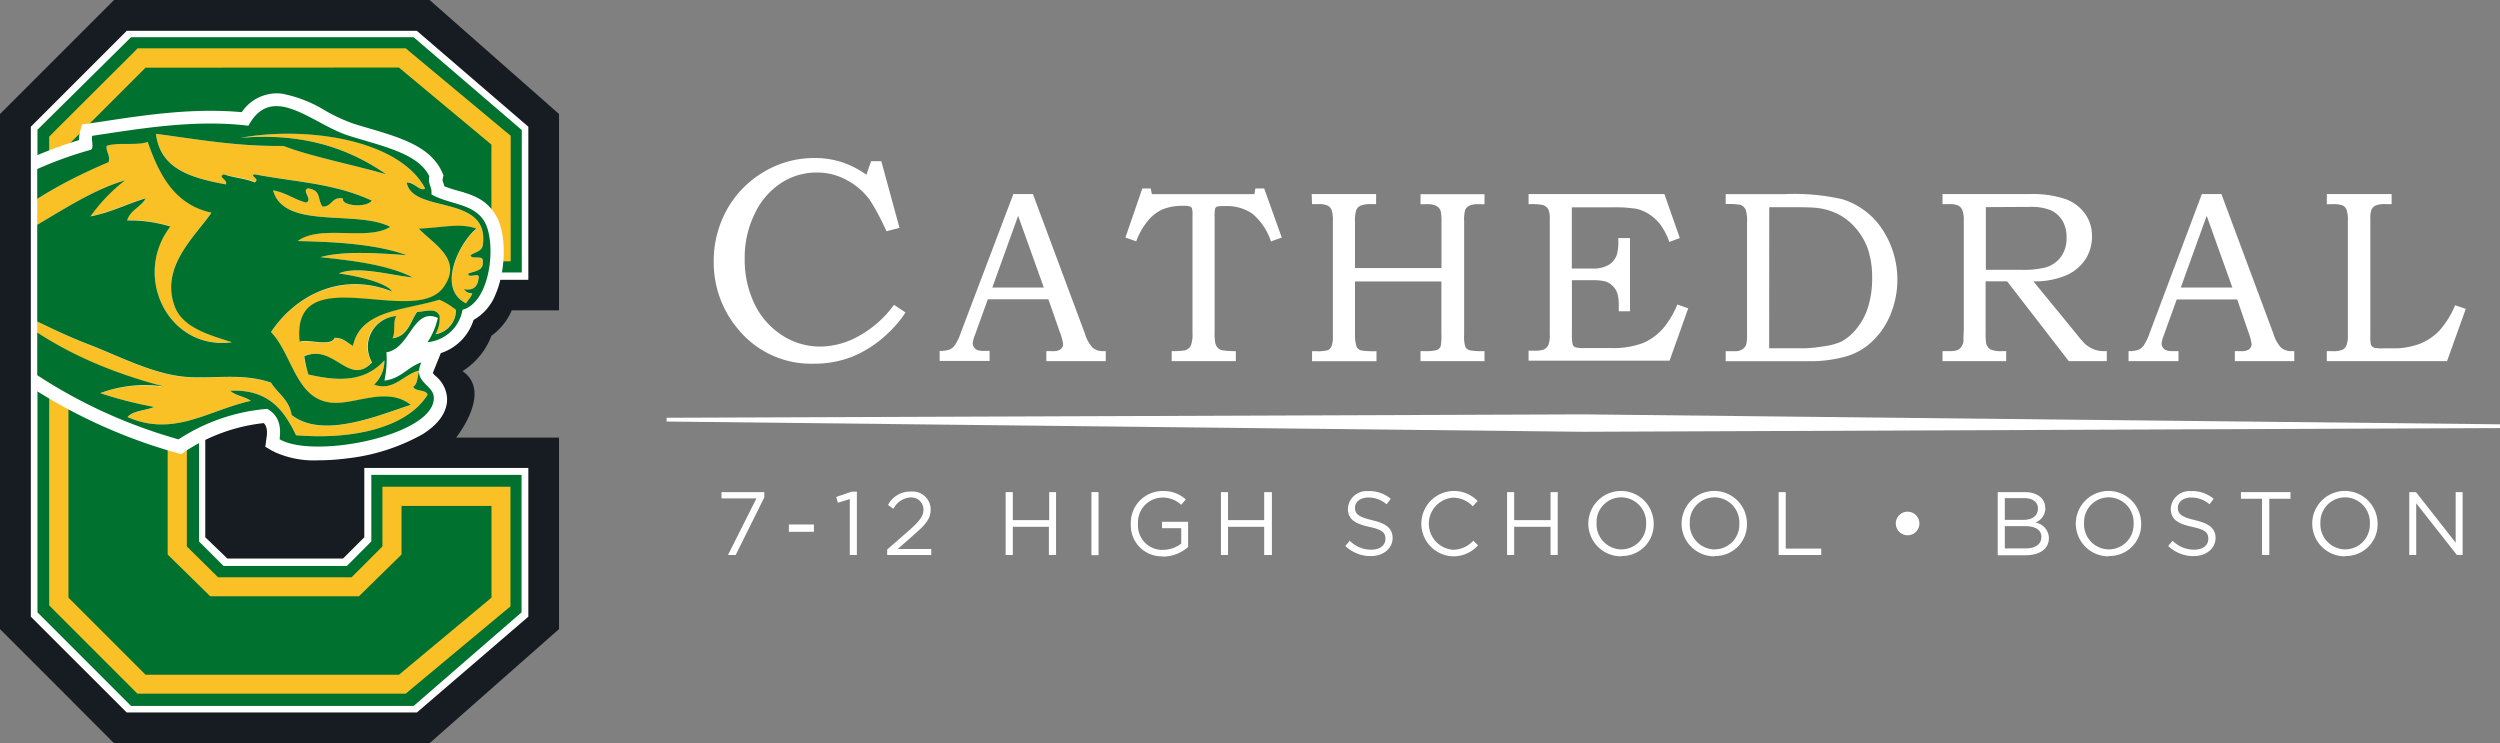 <svg xmlns="http://www.w3.org/2000/svg" xmlns:xlink="http://www.w3.org/1999/xlink" id="edca6e0d-f964-4420-966c-7b77a791ce66" data-name="Group 9408" viewBox="0 0 324.32 96.41"><rect x="0" y="0" width="324.32" height="96.41" fill="#808080" stroke="none"/><defs><style>.a589646b-96fb-445f-81d0-a11dff73cd3b,.abe64006-bb39-4cd6-8f68-f6e4546b0133,.bd0673be-2dc5-4963-9a54-2e6ff638bcbb{fill:none;}.bc958ddf-467b-4f32-91fe-22ca4467eff8{clip-path:url(#fb497087-9052-4cf6-b20d-8b2a516e252d);}.b7307f44-3f40-421f-882d-10f9eec570ba{fill:#161c21;}.a2847f50-8b84-4212-b44d-24316038d977,.a56f19fb-07ca-4ae4-a5c6-7c334745c7e6,.a973cc5c-6ad6-4931-b425-111e1ab557dc,.b7307f44-3f40-421f-882d-10f9eec570ba{fill-rule:evenodd;}.a56f19fb-07ca-4ae4-a5c6-7c334745c7e6,.b2fc7d34-c479-42aa-9f6c-c7bfabe206df{fill:#fff;}.a2847f50-8b84-4212-b44d-24316038d977,.ff13ea7e-83a7-488b-8768-4f9ddfab9955{fill:#00712e;}.a973cc5c-6ad6-4931-b425-111e1ab557dc,.efbe3aa1-00a4-4899-b640-707b03e8fcef{fill:#fac126;}.a589646b-96fb-445f-81d0-a11dff73cd3b,.abe64006-bb39-4cd6-8f68-f6e4546b0133{stroke:#fff;}.abe64006-bb39-4cd6-8f68-f6e4546b0133{stroke-width:1.17px;}.ae013772-0cfe-45f5-a449-ec23da183a4c{clip-path:url(#a69deef9-7cc5-4048-baf1-3c8a26f0bec6);}.a589646b-96fb-445f-81d0-a11dff73cd3b{stroke-width:0.49px;}</style><clipPath id="fb497087-9052-4cf6-b20d-8b2a516e252d"><rect class="bd0673be-2dc5-4963-9a54-2e6ff638bcbb" x="-11.77" width="336.09" height="96.41"></rect></clipPath><clipPath id="a69deef9-7cc5-4048-baf1-3c8a26f0bec6"><rect class="bd0673be-2dc5-4963-9a54-2e6ff638bcbb" x="4.83" y="10.28" width="61.36" height="51.66"></rect></clipPath></defs><g id="f0148549-20e7-4898-9692-569f274672f7" data-name="Group 9405"><g class="bc958ddf-467b-4f32-91fe-22ca4467eff8"><g id="be5dc3d2-3867-452e-930f-74cb5fdec3ad" data-name="Group 9404"><path id="bfb6b124-dd7f-494a-b322-f6062bae36f8" data-name="Path 9826" class="b7307f44-3f40-421f-882d-10f9eec570ba" d="M66.39,40.26l2.5,0h3.63V14.79L55.73,0H14.79L0,14.79V81.61l14.79,14.8H55.73l16.79-14.8V56.77H59.17s4.77-5.94.83-8.62a9.34,9.34,0,0,0,3.76-4.6,7.84,7.84,0,0,0,2.63-3.29"></path><path id="b2970afc-0d87-4705-8286-3e7a4aca2f97" data-name="Path 9827" class="b2fc7d34-c479-42aa-9f6c-c7bfabe206df" d="M47.21,36.3V26.7l-2.76-2.87h-15L26.63,26.7v43l2.87,2.76h15l2.76-2.76v-9H68.54V80L54.08,92.43H16.44L4,80V16.44L16.44,4H54.08L68.54,16.44V36.3Z"></path><path id="e6798eb1-418e-41f7-9a5f-ea0c91752388" data-name="Path 9828" class="ff13ea7e-83a7-488b-8768-4f9ddfab9955" d="M53.66,4.83H17l-12.14,12V79.44L17,91.58H53.66l14-12.14V61.6H48.17v8.64L45,73.42H29l-3.18-3.18V26.17L29,23H45l3.18,3.18v9.17H67.69V16.87Z"></path><path id="e4b6ce6c-9bb7-4d85-81ff-95b0a08da7e5" data-name="Path 9829" class="ff13ea7e-83a7-488b-8768-4f9ddfab9955" d="M18.37,88.79,7.62,78V18.26L18.37,7.51H52.2L65,18.2V32.66H50.85V25l-4.79-4.8H27.79L23,25V71.41l4.78,4.7H46.06l4.79-4.7v-7H65V78.11L52.2,88.79Z"></path><path id="e99f6ce3-2341-4971-81d8-df7a6b965810" data-name="Path 9830" class="efbe3aa1-00a4-4899-b640-707b03e8fcef" d="M51.75,8.76l12,10V31.41H52.09V24.47L46.57,19H27.27l-5.52,5.52V71.94l5.52,5.41h19.3l5.52-5.41V65.63H63.76v11.9l-12,10H18.88l-10-10V18.78l10-10Zm.9-2.49H17.85L17.13,7,7.1,17l-.72.73v60.8l.72.73,10,10,.73.73h34.8l.69-.58,12-10,.9-.74V63.14H49.61v7.75l-4,4H28.29l-4.05-4V25.5l4.06-4.06H45.54l4.07,4.06v8.4H66.25V17.61l-.9-.74-12-10Z"></path><path id="b579467a-b702-4acb-8bb3-35f9227da558" data-name="Path 9831" class="b2fc7d34-c479-42aa-9f6c-c7bfabe206df" d="M4.6,49.92a68.73,68.73,0,0,0,18.29,8.22l.51.14.44-.3a23.61,23.61,0,0,1,10.56-3.7c.53.39,1,1.07.75,2.62l-.1.75.65.38a11.68,11.68,0,0,0,5.58,1.1,28.25,28.25,0,0,0,3.56-.23,25.36,25.36,0,0,0,9.7-3.08c2.53-1.6,3-3.26,2.85-4.38a3.49,3.49,0,0,0-1.24-2.2,2.12,2.12,0,0,1-.64-.84l1.24-3.07a6,6,0,0,0,4.19-4.22,5.94,5.94,0,0,0,2.82-3.18c1.26-2.92,1.35-7.27.18-9.49s-3.11-2.67-4.89-3.19a16.74,16.74,0,0,1-1.92-.66,4.15,4.15,0,0,0-.2-.77,1,1,0,0,1-.08-.67l.07-.36-.16-.34c-1.41-3-5.18-4.1-9.18-5.28-.63-.18-1.28-.37-1.9-.57a23,23,0,0,1-3.74-1.72,16.18,16.18,0,0,0-5.45-2.15,4.88,4.88,0,0,0-4.82,2.44c-6.33-.64-12.63.31-18.23,1.16l-1.61.24-.72.1-.2.7a3.13,3.13,0,0,0,0,1.22A53.47,53.47,0,0,0,4.6,20.87"></path><path id="a8b5d721-1984-4571-b239-442b6ed9d95c" data-name="Path 9832" class="abe64006-bb39-4cd6-8f68-f6e4546b0133" d="M4.6,49.92a68.73,68.73,0,0,0,18.29,8.22l.51.14.44-.3a23.61,23.61,0,0,1,10.56-3.7c.53.39,1,1.07.75,2.62l-.1.75.65.38a11.68,11.68,0,0,0,5.58,1.1,28.25,28.25,0,0,0,3.56-.23,25.36,25.36,0,0,0,9.7-3.08c2.53-1.6,3-3.26,2.85-4.38a3.49,3.49,0,0,0-1.24-2.2,2.12,2.12,0,0,1-.64-.84l1.24-3.07a6,6,0,0,0,4.19-4.22,5.94,5.94,0,0,0,2.82-3.18c1.26-2.92,1.35-7.27.18-9.49s-3.11-2.67-4.89-3.19a16.74,16.74,0,0,1-1.92-.66,4.15,4.15,0,0,0-.2-.77,1,1,0,0,1-.08-.67l.07-.36-.16-.34c-1.41-3-5.18-4.1-9.18-5.28-.63-.18-1.28-.37-1.9-.57a23,23,0,0,1-3.74-1.72,16.18,16.18,0,0,0-5.45-2.15,4.88,4.88,0,0,0-4.82,2.44c-6.33-.64-12.63.31-18.23,1.16l-1.61.24-.72.1-.2.7a3.13,3.13,0,0,0,0,1.22A53.47,53.47,0,0,0,4.6,20.87"></path></g></g></g><g id="ef62d5cf-7f92-4a42-b702-128746db65f0" data-name="Group 9407"><g class="ae013772-0cfe-45f5-a449-ec23da183a4c"><g id="aa3d02e1-c87d-49d0-a01e-b56a87579834" data-name="Group 9406"><path id="f289dce0-9854-499a-a765-49bb999811e5" data-name="Path 9833" class="a56f19fb-07ca-4ae4-a5c6-7c334745c7e6" d="M55.69,22.87c-1.39-2.95-5.94-3.86-10.4-5.25-4.7-1.46-9.95-7.06-13.07-1.31-7-.85-14.13.4-20.26,1.31-.16.54.33,1.72-.27,1.84-9.9,2.76-17.27,8-23.46,14.43C-2.78,44.2,8,52.7,23.16,57a24.55,24.55,0,0,1,11.47-3.93c1.19.66,1.89,1.81,1.6,3.93,4.55,2.65,20.42-.59,20-5.51-.14-1.62-2.79-1.95-1.6-4.46-1.79.6-2.65,2.11-4.8,2.36a13.32,13.32,0,0,0,.27-3.67c3.09-.42,3.43-5.88,6.66-4.46a9.13,9.13,0,0,1-1.33,3.15A5.07,5.07,0,0,0,60,40.19c3.63-1,4.4-8.49,2.94-11.29-1.35-2.55-4.57-2.31-6.94-3.67.15-1-.47-1.28-.26-2.36"></path><path id="ac97a0ed-fbd6-4b27-8568-e171e4280699" data-name="Path 9834" class="a973cc5c-6ad6-4931-b425-111e1ab557dc" d="M16.23,23.39c-6.69,2-12.35,7.27-19.47,9.71C.31,27.93,7.32,23.9,14.09,21c.21-1-.32-1.25-.26-2.1,1.4-.54,3.9,0,5.33-.52,1.5,4.3,3.48,8.12,8.27,9.18-2.1,3.1-6.63,7-4.8,12.07,1,2.71,4.18,3.77,7.46,4.73-8.17,1.17-13-8.46-8-15a17.69,17.69,0,0,0-5.6-.79c.39-1.37,1.8-1.73,2.4-2.89-2.44.75-4.51,1.86-7.2,2.37a21.91,21.91,0,0,1,4.54-4.73"></path><path id="e4278f72-0ae1-4be6-89cd-963df2ba47d5" data-name="Path 9835" class="a973cc5c-6ad6-4931-b425-111e1ab557dc" d="M50.89,37.83c-.84-1.19-4.37-2-6.93-2.36,2.49-1,6.69.27,9.6.52-3.25-1.61-7.59-2.15-12-2.62,3.12-.87,7.68-.5,11.2-.27-3.9-1.41-8.92-1.71-14.13-1.83,3-2.2,9,0,12-1.84-4.38-2.26-13.77.43-15.2-4.73,1.67.28,2.71,1.18,4.27,1.58,1-.32-.65-1.58.26-1.84,1.75.27,1.16,1.29,1.87,2.36,1.28,0,1.15-1.32,2.66-1.05-.23.95,3,1.26,3.74.27-5-2.29-9.52-2.34-15.2-3.42-.73.24.81.59,0,1-1.16-.52-2.78-.59-4-1-.88.4.55.65.26,1.32-4.41-.82-8.5-2-9.06-6.56,5.33.7,10.41,1.65,16.53,1.57,3.35,1.3,9,2.45,13.33,3.68C45,19.07,39,17.21,31.16,17.88c8.29-1.54,20.55.07,24,6.56-.66.45-1.35-.81-2.4-.79.73,4.18,10.82,1.43,9.86,8.14-.12.84-1,.9-1.6,1.31.15.64,1.73-.12,1.6.79.14,1.26-1,1.25-1.86,1.57-.12.73,1.45-.2,1.33.53-.12,1-.51,1.77-1.87,1.57a1.19,1.19,0,0,0,1.07.53,7.16,7.16,0,0,1-.8,1.31c-3.85-1.91-.89-7.9,1.33-9.71-2-.76-4.4-.13-7.46,0,1.9,2,5.8,4,3.2,7.61-3.8,5.28-19.82-3.9-18.67,7.09.89-.47,4.11.72,4.53-.53,1.17,0,1.65.66,2.4,1,1-4.75,6.82-4.66,11.2-6a8.73,8.73,0,0,1,2.14,1.31,3.22,3.22,0,0,1-2.67,3.15A4.15,4.15,0,0,0,57,41c-.46-1.13-1.72-.63-2.93-.53-.89,1.31-1.23,3.16-3.2,3.41.45-.69,0-2.25.53-2.88a4,4,0,0,0-3.73,4.3A4.21,4.21,0,0,0,48.22,47c-3,3.23-4.92-2.49-8.8-.79A15.82,15.82,0,0,0,40,48.58c4.38,1,7.47.78,9.86-1.83a4.39,4.39,0,0,1-1.33,3.15c2.5.93,3.91-1.37,5.86-1.84-.28.68-.17,1.76-.8,2.1.28.69,1.65.3,1.87,1.05-2.79,4.44-10,5.85-17.06,5.25-1.57-3.18-3.5-6-8.54-5.77.67.66,1.91.74,2.67,1.31-5.55,1.24-10,4.74-16,2.1.74-.85,2.36-.82,3.47-1.31A50.68,50.68,0,0,1,13,51a16.74,16.74,0,0,1,8.27-.78C12.93,48,5.82,44.57.22,39.67c3.46,1.34,7.05,3.4,11.2,5,3.68,1.4,8.1,3.75,12.27,4.2,3.7.4,7.55-.56,11.47.79.86,1.42,2.36,2.22,2.66,4.2,4.11,3.22,11.59-.1,15.47-1.31-2.95-2.37-6.92-.19-9.87-.26-5-.14-5.38-6.17-8.26-9.19,2.83-4.31,8.77-8,15.73-5.25"></path><path id="bccad153-fa6a-461e-b0e7-421b4c413bfc" data-name="Path 9836" class="a2847f50-8b84-4212-b44d-24316038d977" d="M56,25.23c2.37,1.36,5.58,1.12,6.93,3.67,1.47,2.8.7,10.3-2.93,11.29a5.08,5.08,0,0,1-4.54,4.2,9.35,9.35,0,0,0,1.34-3.15c-3.23-1.42-3.58,4-6.67,4.46a12.91,12.91,0,0,1-.26,3.67c2.15-.24,3-1.76,4.8-2.36-1.2,2.52,1.46,2.85,1.6,4.46.42,4.92-15.45,8.17-20,5.51.29-2.12-.41-3.27-1.6-3.94A24.68,24.68,0,0,0,23.16,57C8,52.7-2.78,44.2-11.77,33.89A56.2,56.2,0,0,1,0,24.43a46.35,46.35,0,0,1,4.2-2.21,49.12,49.12,0,0,1,7.49-2.76c.6-.12.11-1.3.27-1.84,6.13-.91,13.24-2.16,20.27-1.31,3.11-5.75,8.36-.15,13.06,1.31,4.46,1.39,9,2.3,10.4,5.25-.21,1.08.41,1.35.27,2.36M35.16,43.08c2.88,3,3.23,9.05,8.26,9.18,2.95.08,6.92-2.1,9.87.27-3.88,1.21-11.35,4.53-15.46,1.31-.31-2-1.8-2.78-2.67-4.2-3.92-1.35-7.76-.39-11.46-.79-4.18-.46-8.6-2.8-12.27-4.2-4.15-1.58-7.74-3.64-11.2-5,5.6,4.9,12.7,8.32,21.07,10.5A16.73,16.73,0,0,0,13,51,51.62,51.62,0,0,0,20,52.79c-1.1.48-2.73.46-3.46,1.31,6,2.64,10.45-.86,16-2.1-.76-.57-2-.66-2.67-1.31,5-.23,7,2.59,8.53,5.77,7,.6,14.28-.81,17.07-5.25-.22-.74-1.59-.36-1.87-1.05.63-.34.52-1.42.8-2.1-2,.47-3.36,2.77-5.87,1.84a4.35,4.35,0,0,0,1.34-3.15c-2.39,2.61-5.48,2.85-9.87,1.83a17.14,17.14,0,0,1-.53-2.36c3.88-1.7,5.77,4,8.8.79a4,4,0,0,1,1.47-5.5A3.93,3.93,0,0,1,51.43,41c-.51.64-.08,2.2-.53,2.89,2-.25,2.3-2.1,3.2-3.41,1.2-.1,2.46-.6,2.93.52a4.21,4.21,0,0,1-.53,2.36,3.2,3.2,0,0,0,2.66-3.15A9.11,9.11,0,0,0,57,38.88c-4.38,1.37-10.24,1.29-11.2,6-.75-.4-1.23-1.07-2.4-1.05-.43,1.24-3.64.05-4.53.52-1.15-11,14.87-1.8,18.66-7.08,2.6-3.62-1.3-5.59-3.2-7.61,3.07-.13,5.43-.77,7.47,0-2.22,1.81-5.19,7.8-1.33,9.7.24-.46.64-.76.8-1.31a1.17,1.17,0,0,1-1.07-.53C61.59,37.76,62,37,62.1,36c.12-.73-1.46.2-1.34-.52.83-.33,2-.32,1.87-1.58.12-.91-1.45-.15-1.6-.79.56-.41,1.48-.47,1.6-1.31.95-6.71-9.13-4-9.87-8.13,1.06,0,1.75,1.23,2.4.78-3.44-6.48-15.71-8.1-24-6.56C39,17.21,45,19.07,50.1,22.61c-4.3-1.23-10-2.37-13.34-3.68-6.12.08-11.2-.87-16.53-1.57.56,4.61,4.65,5.74,9.07,6.56.28-.67-1.15-.92-.27-1.31,1.23.45,2.84.53,4,1.05.81-.47-.73-.82,0-1.05,5.69,1.08,10.18,1.13,15.2,3.41-.7,1-4,.68-3.73-.27-1.52-.27-1.38,1.09-2.67,1.05-.71-1.07-.12-2.1-1.87-2.36-.91.26.72,1.52-.26,1.84-1.55-.4-2.6-1.3-4.27-1.58,1.43,5.16,10.82,2.47,15.2,4.73-3,1.88-9-.36-12,1.84,5.21.12,10.23.42,14.13,1.83-3.52-.24-8.08-.6-11.2.26,4.41.47,8.75,1,12,2.63-2.9-.26-7.11-1.55-9.6-.52,2.56.37,6.1,1.17,6.94,2.36-7-2.79-12.9.93-15.74,5.25m-23.47-15c2.69-.51,4.76-1.62,7.21-2.36-.6,1.15-2,1.51-2.4,2.88a17.77,17.77,0,0,1,5.6.79c-5,6.51-.18,16.14,8,15-3.28-1-6.5-2-7.47-4.73-1.83-5.1,2.7-9,4.8-12.07-4.79-1.05-6.77-4.88-8.27-9.18-1.43.52-3.93,0-5.33.52-.06.85.47,1.11.27,2.1C7.32,23.9.31,27.93-3.24,33.1c7.12-2.44,12.78-7.72,19.47-9.71a21.86,21.86,0,0,0-4.53,4.73"></path></g></g></g><g id="b778bc77-8519-49d4-aa65-715860dd4243" data-name="Group 9409"><g class="bc958ddf-467b-4f32-91fe-22ca4467eff8"><g id="b908e65a-6e3d-4eed-9999-231f8b81b58c" data-name="Group 9408-2"><path id="a5459131-6778-4b91-b1a7-84539807bd09" data-name="Path 9838" class="a56f19fb-07ca-4ae4-a5c6-7c334745c7e6" d="M324.32,55.29l-118.9.48L86.48,54.44,205.41,54Z"></path><path id="e492a7ac-95cc-454e-9348-ab257d8a59ee" data-name="Path 9839" class="a589646b-96fb-445f-81d0-a11dff73cd3b" d="M324.32,55.29l-118.9.48L86.48,54.44,205.41,54Z"></path><path id="e3db2306-84fd-4c29-842d-2d5ba0b406ae" data-name="Path 9840" class="b2fc7d34-c479-42aa-9f6c-c7bfabe206df" d="M113,20.91h1.33l2.36,8.65L115,30a31.3,31.3,0,0,0-2.12-4,8.69,8.69,0,0,0-3-2.62,8,8,0,0,0-3.91-1,8.39,8.39,0,0,0-4.62,1.35,9.68,9.68,0,0,0-3.42,3.95,12.86,12.86,0,0,0-1.32,5.87,13.16,13.16,0,0,0,1.33,6,10,10,0,0,0,3.6,4,9.07,9.07,0,0,0,4.9,1.41,10.37,10.37,0,0,0,5.06-1.42,13.86,13.86,0,0,0,4.48-4l1.49,1a15.08,15.08,0,0,1-2.5,2.9,14.73,14.73,0,0,1-4.4,2.83,13.48,13.48,0,0,1-5,.91,12.21,12.21,0,0,1-9.82-4.48A13.36,13.36,0,0,1,92.59,34a13.75,13.75,0,0,1,1.73-6.84,13.08,13.08,0,0,1,4.77-4.86,12.63,12.63,0,0,1,6.56-1.8,11.41,11.41,0,0,1,3.48.51,12.57,12.57,0,0,1,3.27,1.65Z"></path><path id="a9b317c2-f592-4a14-9298-6aa23b2a6cae" data-name="Path 9841" class="b2fc7d34-c479-42aa-9f6c-c7bfabe206df" d="M131.46,25.18H134l6.75,18.12a4.55,4.55,0,0,0,1,1.81,2,2,0,0,0,1.36.44h.34v1.3h-7.71v-1.3c.24,0,.49,0,.73,0a2,2,0,0,0,1-.16.88.88,0,0,0,.45-.74,7.29,7.29,0,0,0-.44-1.6L136,38.82h-7.85l-1.69,4.69a3.69,3.69,0,0,0-.27,1,1,1,0,0,0,.17.55,1,1,0,0,0,.44.35,2.5,2.5,0,0,0,.9.11l.68,0v1.3h-6.48v-1.3a3.56,3.56,0,0,0,1.3-.18,1.7,1.7,0,0,0,.69-.58,7.27,7.27,0,0,0,.78-1.67ZM128.73,37.3h6.68L132.08,28Z"></path><path id="aceaa8df-0150-4c92-a5d8-7e8eda0de8df" data-name="Path 9842" class="b2fc7d34-c479-42aa-9f6c-c7bfabe206df" d="M148.19,24.45h1.09l.15.73h13.3l.13-.73H164l2.28,6.37-1.4.5a7.93,7.93,0,0,0-2.39-3.58,5.72,5.72,0,0,0-3.54-1,4.77,4.77,0,0,0-1.07.06.45.45,0,0,0-.24.25,4.41,4.41,0,0,0-.07,1.09v15a5.88,5.88,0,0,0,.11,1.45,1.28,1.28,0,0,0,.34.57,1.25,1.25,0,0,0,.6.29,10.71,10.71,0,0,0,1.7.1v1.3H152v-1.3a10.64,10.64,0,0,0,1.69-.09,1.24,1.24,0,0,0,.78-.6,3.82,3.82,0,0,0,.23-1.61V27.9a2.82,2.82,0,0,0-.07-.87.47.47,0,0,0-.26-.24,2.4,2.4,0,0,0-.8-.09,7.11,7.11,0,0,0-2.71.44,5.34,5.34,0,0,0-1.92,1.47,9,9,0,0,0-1.54,2.7l-1.4-.5Z"></path><path id="e869217d-8a39-4c12-a2ed-5f079df35f4b" data-name="Path 9843" class="b2fc7d34-c479-42aa-9f6c-c7bfabe206df" d="M170.16,25.18h8.36v1.3h-.58a3.81,3.81,0,0,0-1.42.19,1.09,1.09,0,0,0-.6.66,4.71,4.71,0,0,0-.14,1.45v6H187V28.94a7.79,7.79,0,0,0-.08-1.45,1.13,1.13,0,0,0-.54-.75,2.35,2.35,0,0,0-1.25-.25h-.85v-1.3h8.3v1.3h-.75a2.73,2.73,0,0,0-1.23.2,1.11,1.11,0,0,0-.52.53,4.71,4.71,0,0,0-.14,1.45V43.42a4.55,4.55,0,0,0,.15,1.56.92.92,0,0,0,.62.47,9,9,0,0,0,1.87.1v1.3h-8.3v-1.3h.6a5,5,0,0,0,1.53-.15.83.83,0,0,0,.49-.5,7.58,7.58,0,0,0,.09-1.65V36.51H175.78v6.91A4.62,4.62,0,0,0,176,45a.92.92,0,0,0,.63.47,11.41,11.41,0,0,0,1.94.09v1.3h-8.36v-1.3h.53a5.12,5.12,0,0,0,1.51-.13,1,1,0,0,0,.48-.5,3.33,3.33,0,0,0,.18-1.32V28.66a4.22,4.22,0,0,0-.16-1.41,1.2,1.2,0,0,0-.51-.58,2.73,2.73,0,0,0-1.16-.19h-.87Z"></path><path id="b65c50a2-e628-481a-a1f7-756b2aa93200" data-name="Path 9844" class="b2fc7d34-c479-42aa-9f6c-c7bfabe206df" d="M198.3,25.18h17.62l2,5.7-1.36.51a9.13,9.13,0,0,0-1.12-2.2A6.09,6.09,0,0,0,214,27.83a5.11,5.11,0,0,0-1.71-.74,17.1,17.1,0,0,0-3.12-.19h-5.26v7.94h2.62a4,4,0,0,0,2.19-.49,2.54,2.54,0,0,0,1-1.22,5.79,5.79,0,0,0,.22-1.9v-.35h1.52v9.5H210v-.82A5.19,5.19,0,0,0,209.8,38a2.3,2.3,0,0,0-.6-.91,2.19,2.19,0,0,0-.94-.58,6.61,6.61,0,0,0-1.72-.16h-2.62v7a5.55,5.55,0,0,0,.1,1.35.72.72,0,0,0,.34.35,4.2,4.2,0,0,0,1.27.1h3.26a11,11,0,0,0,4.25-.65,7.23,7.23,0,0,0,2.7-2,11.88,11.88,0,0,0,1.76-3l1.41.5-2.42,6.79H198.3v-1.3h.62a3.84,3.84,0,0,0,1.35-.14,1.31,1.31,0,0,0,.62-.65,3.58,3.58,0,0,0,.16-1.34V28.49a3,3,0,0,0-.2-1.36,1.3,1.3,0,0,0-.7-.54,8.18,8.18,0,0,0-1.85-.1Z"></path><path id="aa9e1f2e-5ec4-499a-aa50-3661586fab6a" data-name="Path 9845" class="b2fc7d34-c479-42aa-9f6c-c7bfabe206df" d="M223.87,26.48v-1.3h7.74a28,28,0,0,1,7.41.67,9.66,9.66,0,0,1,5,3.65,11.88,11.88,0,0,1,1.08,11.65,9.88,9.88,0,0,1-2.76,3.61,8.3,8.3,0,0,1-3.4,1.62,16.92,16.92,0,0,1-4,.48H223.87v-1.3h1.2a1.63,1.63,0,0,0,.94-.23,1.28,1.28,0,0,0,.52-.63,5.25,5.25,0,0,0,.11-1.37V28.84a5.07,5.07,0,0,0-.16-1.6,1.22,1.22,0,0,0-.7-.67,10.15,10.15,0,0,0-1.91-.1m5.64,18.71h4.7a18.23,18.23,0,0,0,2.33-.25,8.11,8.11,0,0,0,2.32-.61,6.37,6.37,0,0,0,2-1.7,8.36,8.36,0,0,0,1.49-2.81,12.6,12.6,0,0,0,.52-3.76,11.54,11.54,0,0,0-.52-3.64,8.24,8.24,0,0,0-1.57-2.76,7.47,7.47,0,0,0-2.34-1.88,8.15,8.15,0,0,0-2.87-.81c-.57-.06-1.52-.08-2.86-.08h-3.19Z"></path><path id="fe361cfb-c9d5-41d3-8852-058ab7b5150c" data-name="Path 9846" class="b2fc7d34-c479-42aa-9f6c-c7bfabe206df" d="M252,25.18h11.18a13.55,13.55,0,0,1,4.82.66,5.46,5.46,0,0,1,2.51,1.91,4.93,4.93,0,0,1,.88,2.9,5.36,5.36,0,0,1-.86,3,5.7,5.7,0,0,1-2.47,2.06,10.42,10.42,0,0,1-4.27.79l5.73,7a13.31,13.31,0,0,0,.92,1.07,4,4,0,0,0,1.14.73,3.48,3.48,0,0,0,1.35.25h.38v1.3h-4.93l-8-10.35h-2.79v6.68a7.27,7.27,0,0,0,.08,1.4,1.27,1.27,0,0,0,.55.75,3.4,3.4,0,0,0,1.48.22h.56v1.3H252v-1.3h.75a3.91,3.91,0,0,0,1.13-.11,1.2,1.2,0,0,0,.51-.38,1.62,1.62,0,0,0,.32-.69c0-.12,0-.64.05-1.57V28.61a3.62,3.62,0,0,0-.19-1.35,1.2,1.2,0,0,0-.52-.59,2.7,2.7,0,0,0-1.16-.19H252Zm5.62,1.69V35h4.47a12.23,12.23,0,0,0,3.19-.28,3.76,3.76,0,0,0,2.06-1.37,4.06,4.06,0,0,0,.75-2.53,4.13,4.13,0,0,0-.54-2.2,3.45,3.45,0,0,0-1.49-1.34,6.86,6.86,0,0,0-2.8-.44Z"></path><path id="bcc87074-865a-4a95-ae30-ace9d3fcbc7a" data-name="Path 9847" class="b2fc7d34-c479-42aa-9f6c-c7bfabe206df" d="M285.64,25.18h2.54l6.75,18.12a4.55,4.55,0,0,0,1,1.81,2,2,0,0,0,1.36.44h.34v1.3h-7.71v-1.3l.73,0a1.94,1.94,0,0,0,1-.16.86.86,0,0,0,.45-.74,7.27,7.27,0,0,0-.43-1.6l-1.44-4.2h-7.85l-1.69,4.69a3.69,3.69,0,0,0-.27,1,1,1,0,0,0,.16.55,1,1,0,0,0,.45.35,2.48,2.48,0,0,0,.9.11l.68,0v1.3h-6.48v-1.3a3.56,3.56,0,0,0,1.3-.18,1.7,1.7,0,0,0,.69-.58,7.27,7.27,0,0,0,.78-1.67ZM282.91,37.3h6.69L286.27,28Z"></path><path id="b461e2f8-4ec5-4e54-a437-7893d3d3140e" data-name="Path 9848" class="b2fc7d34-c479-42aa-9f6c-c7bfabe206df" d="M301.86,25.18h8.4v1.3h-.78a3.23,3.23,0,0,0-1.27.17,1.14,1.14,0,0,0-.54.5,2.8,2.8,0,0,0-.17,1.18V43.45a5.22,5.22,0,0,0,.07,1.25.71.71,0,0,0,.4.4,4.87,4.87,0,0,0,1.26.09h1.17a9.61,9.61,0,0,0,3.48-.58,7.16,7.16,0,0,0,2.55-1.69,11.65,11.65,0,0,0,2.07-3.32l1.38.47-2.43,6.78h-15.6v-1.3h.68a3.22,3.22,0,0,0,1.34-.17,1.2,1.2,0,0,0,.53-.56,3.5,3.5,0,0,0,.18-1.36V28.71a4.06,4.06,0,0,0-.17-1.51,1,1,0,0,0-.5-.55,3.56,3.56,0,0,0-1.38-.16h-.68Z"></path><path id="ba3369da-3179-4149-82ee-62cdc6816bf8" data-name="Path 9849" class="b2fc7d34-c479-42aa-9f6c-c7bfabe206df" d="M93.6,63.84h5.55v.69L95.44,72h-1l3.69-7.34H93.6Z"></path><rect id="f9f8c1fc-478c-4eab-80b3-0843d9c50273" data-name="Rectangle 7277" class="b2fc7d34-c479-42aa-9f6c-c7bfabe206df" x="102.34" y="68.04" width="3.25" height="0.95"></rect><path id="f3c39289-2f99-4cf3-add6-6ab0e47c8255" data-name="Path 9850" class="b2fc7d34-c479-42aa-9f6c-c7bfabe206df" d="M110.48,63.78h.68V72h-.92V64.74l-1.54.48-.22-.75Z"></path><path id="b9b44876-4131-4935-be57-f1121472fbd7" data-name="Path 9851" class="b2fc7d34-c479-42aa-9f6c-c7bfabe206df" d="M115.88,66l-.68-.49a3.23,3.23,0,0,1,3-1.74,2.34,2.34,0,0,1,2.53,2.15c0,.06,0,.12,0,.17,0,1.2-.63,1.94-2.07,3.19l-2.19,1.94h4.34V72h-5.72v-.71l3-2.62c1.25-1.12,1.71-1.75,1.71-2.57a1.57,1.57,0,0,0-1.56-1.57h-.09a2.64,2.64,0,0,0-2.2,1.4"></path><path id="aee49e18-a0ae-41c3-8d93-246093d79dc1" data-name="Path 9852" class="b2fc7d34-c479-42aa-9f6c-c7bfabe206df" d="M131.39,68.34V72h-.93V63.84h.93v3.64h4.72V63.84H137V72h-.93V68.34Z"></path><rect id="bc5cfebe-2e58-4716-9969-682f1520116e" data-name="Rectangle 7278" class="b2fc7d34-c479-42aa-9f6c-c7bfabe206df" x="141.59" y="63.84" width="0.92" height="8.18"></rect><path id="ef3e8374-a88f-4ea9-87a8-573c53a6ef64" data-name="Path 9853" class="b2fc7d34-c479-42aa-9f6c-c7bfabe206df" d="M150.86,72.17a4,4,0,0,1-4.16-3.87,2.16,2.16,0,0,1,0-.36,4.12,4.12,0,0,1,4-4.24h.13a4.27,4.27,0,0,1,3,1.09l-.6.7a3.48,3.48,0,0,0-2.49-.94,3.2,3.2,0,0,0-3.11,3.29v.08a3.17,3.17,0,0,0,2.91,3.41,1.82,1.82,0,0,0,.33,0,3.9,3.9,0,0,0,2.37-.81v-2h-2.49v-.83h3.38v3.27a5,5,0,0,1-3.29,1.25"></path><path id="fdfa1c82-1d78-4a63-af0f-24e184a546da" data-name="Path 9854" class="b2fc7d34-c479-42aa-9f6c-c7bfabe206df" d="M159.31,68.34V72h-.92V63.84h.92v3.64H164V63.84H165V72H164V68.34Z"></path><path id="b5b8056b-ab0d-453b-a538-d658c721c490" data-name="Path 9855" class="b2fc7d34-c479-42aa-9f6c-c7bfabe206df" d="M178,67.49c1.82.4,2.66,1.06,2.66,2.33s-1.16,2.32-2.79,2.32a4.72,4.72,0,0,1-3.34-1.31l.57-.68a3.89,3.89,0,0,0,2.81,1.16c1.1,0,1.82-.57,1.82-1.4s-.41-1.2-2.13-1.57c-1.88-.41-2.74-1-2.74-2.37a2.41,2.41,0,0,1,2.55-2.26l.13,0a4.26,4.26,0,0,1,2.88,1l-.54.71a3.58,3.58,0,0,0-2.36-.88c-1.06,0-1.74.58-1.74,1.33s.42,1.21,2.22,1.6"></path><path id="af53f40c-8542-4248-891d-387ad29d5e97" data-name="Path 9856" class="b2fc7d34-c479-42aa-9f6c-c7bfabe206df" d="M188.47,72.17A4.24,4.24,0,1,1,191.69,65l-.63.68a3.54,3.54,0,0,0-2.57-1.12,3.39,3.39,0,0,0,0,6.76,3.58,3.58,0,0,0,2.64-1.18l.61.6a4.26,4.26,0,0,1-3.27,1.43"></path><path id="ab30bf7a-72c5-45dd-9931-77b076ffbdd8" data-name="Path 9857" class="b2fc7d34-c479-42aa-9f6c-c7bfabe206df" d="M196.43,68.34V72h-.92V63.84h.92v3.64h4.72V63.84h.93V72h-.93V68.34Z"></path><path id="e17f3317-4e49-423f-a626-36af6adf07df" data-name="Path 9858" class="b2fc7d34-c479-42aa-9f6c-c7bfabe206df" d="M210.35,72.17a4.24,4.24,0,1,1,4.18-4.28v0a4.1,4.1,0,0,1-4,4.24h-.21m0-7.61a3.2,3.2,0,0,0-3.2,3.23v.13a3.26,3.26,0,0,0,3.12,3.39h.11a3.22,3.22,0,0,0,3.2-3.23v-.14a3.26,3.26,0,0,0-3.12-3.38h-.11"></path><path id="f8503480-f169-442a-bfb6-f4aaa8330636" data-name="Path 9859" class="b2fc7d34-c479-42aa-9f6c-c7bfabe206df" d="M222.44,72.17a4.24,4.24,0,1,1,4.19-4.28v0a4.1,4.1,0,0,1-4,4.24h-.22m0-7.61a3.2,3.2,0,0,0-3.2,3.23v.13a3.26,3.26,0,0,0,3.12,3.39h.11a3.21,3.21,0,0,0,3.2-3.23v-.14a3.25,3.25,0,0,0-3.12-3.38h-.11"></path><path id="a40a86ad-9b16-4e85-99d6-041877d48786" data-name="Path 9860" class="b2fc7d34-c479-42aa-9f6c-c7bfabe206df" d="M230.74,63.84h.92v7.33h4.61V72h-5.53Z"></path><path id="f755c6f6-daad-44f2-ab4a-73d9e4f42f48" data-name="Path 9861" class="b2fc7d34-c479-42aa-9f6c-c7bfabe206df" d="M247.42,69.44A1.53,1.53,0,1,1,249,67.91h0a1.53,1.53,0,0,1-1.53,1.53"></path><path id="aed2e1a0-7fbf-4944-96b9-e04fac98ecc2" data-name="Path 9862" class="b2fc7d34-c479-42aa-9f6c-c7bfabe206df" d="M265.34,65.89a2,2,0,0,1-1.3,1.9,2.08,2.08,0,0,1,1.76,2c0,1.41-1.19,2.24-3,2.24h-3.64V63.84h3.49c1.61,0,2.66.8,2.66,2m-.93.13c0-.82-.64-1.35-1.81-1.35h-2.49v2.82h2.42c1.11,0,1.88-.5,1.88-1.47m.45,3.7c0-.9-.74-1.42-2.17-1.42h-2.58v2.89h2.74c1.24,0,2-.55,2-1.47"></path><path id="a1ad8b00-db51-4cdd-b27d-1118d01bb122" data-name="Path 9863" class="b2fc7d34-c479-42aa-9f6c-c7bfabe206df" d="M273.59,72.17a4.24,4.24,0,1,1,4.18-4.28v0a4.1,4.1,0,0,1-4,4.24h-.21m0-7.61a3.2,3.2,0,0,0-3.2,3.23v.13a3.25,3.25,0,0,0,3.12,3.39h.11a3.22,3.22,0,0,0,3.2-3.23v-.14a3.26,3.26,0,0,0-3.12-3.38h-.11"></path><path id="bb3b86a5-b661-4b0e-9f3e-25e4932b0770" data-name="Path 9864" class="b2fc7d34-c479-42aa-9f6c-c7bfabe206df" d="M284.76,67.49c1.82.4,2.66,1.06,2.66,2.33s-1.17,2.32-2.8,2.32a4.72,4.72,0,0,1-3.34-1.31l.57-.68a3.92,3.92,0,0,0,2.81,1.16c1.1,0,1.82-.57,1.82-1.4s-.41-1.2-2.13-1.57c-1.88-.41-2.74-1-2.74-2.37a2.41,2.41,0,0,1,2.55-2.26l.14,0a4.23,4.23,0,0,1,2.87,1l-.53.71a3.62,3.62,0,0,0-2.37-.88c-1.06,0-1.74.58-1.74,1.33s.42,1.21,2.22,1.6"></path><path id="a24a819a-bb49-465c-a811-e3c7b6849fa7" data-name="Path 9865" class="b2fc7d34-c479-42aa-9f6c-c7bfabe206df" d="M294.39,72h-.94V64.7h-2.74v-.86h6.43v.86h-2.75Z"></path><path id="b5f2e61e-c68e-4932-b3f0-ebc22905ab76" data-name="Path 9866" class="b2fc7d34-c479-42aa-9f6c-c7bfabe206df" d="M304.26,72.17a4.24,4.24,0,1,1,4.18-4.28v0a4.1,4.1,0,0,1-4,4.24h-.21m0-7.61a3.21,3.21,0,0,0-3.21,3.23.57.57,0,0,0,0,.13,3.25,3.25,0,0,0,3.12,3.39h.1a3.21,3.21,0,0,0,3.2-3.23v-.14a3.25,3.25,0,0,0-3.12-3.38h-.11"></path><path id="e1983ebc-7f91-4c77-9d41-150753cbefd2" data-name="Path 9867" class="b2fc7d34-c479-42aa-9f6c-c7bfabe206df" d="M318.57,63.84h.9V72h-.74l-5.28-6.71V72h-.9V63.84h.87l5.15,6.56Z"></path></g></g></g></svg>